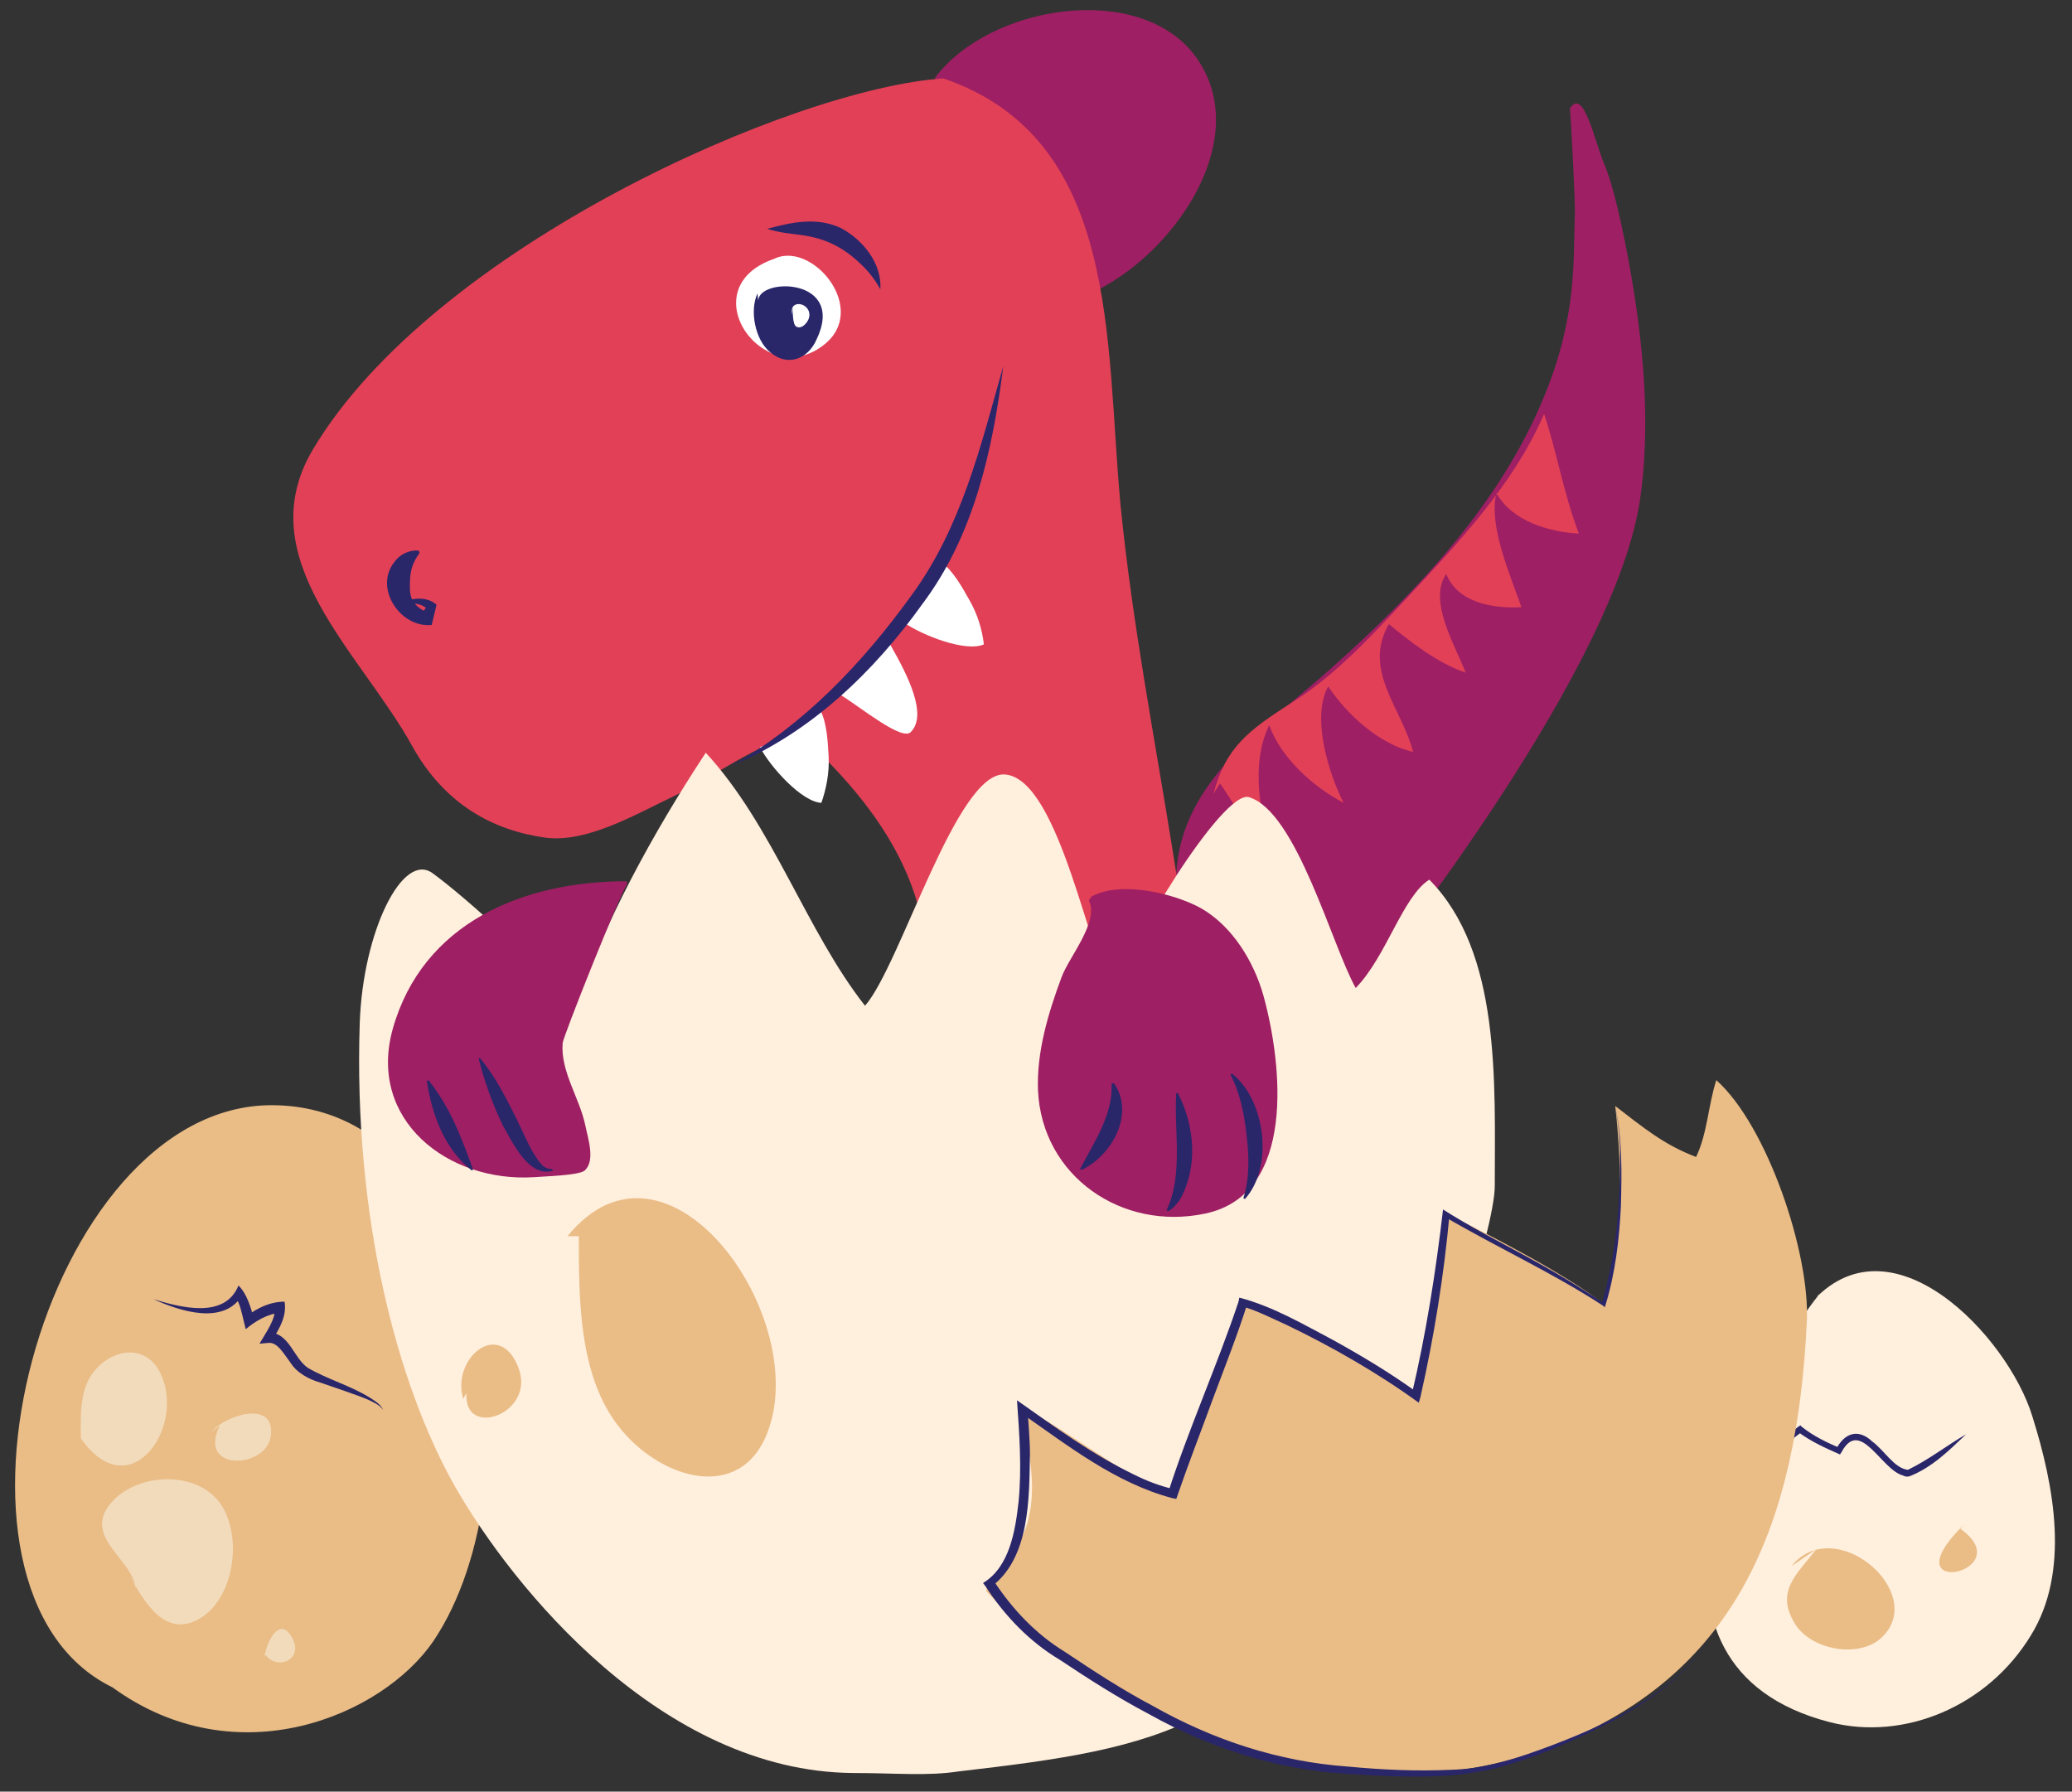 <?xml version="1.0" encoding="utf-8"?>
<!-- Generator: Adobe Illustrator 26.0.1, SVG Export Plug-In . SVG Version: 6.00 Build 0)  -->
<svg version="1.1" id="Izolovaný_režim" xmlns="http://www.w3.org/2000/svg" xmlns:xlink="http://www.w3.org/1999/xlink" x="0px"
	 y="0px" viewBox="0 0 256.3 221.6" style="enable-background:new 0 0 256.3 221.6;" xml:space="preserve">
<rect x="0" y="0" width="256.3" height="221.6" fill="#333333" stroke="none"/>
<style type="text/css">
	.st0{fill:#9E1F63;}
	.st1{fill:#537434;}
	.st2{fill:#E24057;}
	.st3{fill:#2A266A;}
	.st4{fill:#FFFFFF;}
	.st5{fill:#FFEFDD;}
	.st6{fill:#EABC86;}
	.st7{fill:#F2DBBB;}
</style>
<g>
	<g>
		<g>
			<g>
				<path class="st0" d="M115.6,9.7C122.3,0.6,141-2.4,147.9,7c7.1,9.8-2.1,23.7-12,28.8c-1.5-5.9-2.5-12.2-7.1-16.9
					C126.8,16.8,118.2,10.7,115.6,9.7"/>
				<path class="st0" d="M148.6,149.1c-1.5-3.5-0.4-21.6-1-25.5c-0.6-3.7-2.3-11.9-2.1-15.6c0.7-11.5,10.7-17.8,19-25.2
					c10.7-9.5,21.2-20.6,26.6-34c4-9.8,3.5-16.7,3.7-22.2c0.1-1.2-0.5-12.2-0.6-13.2c1.7-2.6,3,3.9,4.2,6.8c1.5,3.4,3,11.5,3.6,15.2
					c1.4,8.5,2.1,17.7,0.9,26.2c-3,21.1-31.4,56.7-33.5,59.5c-1.9,2.7-5.2,13.1-5.8,16.2c-0.7,3.5-5.6-14.5-5.8-11
					c-0.2,4-0.3,6.5-5,5.1"/>
				<path class="st1" d="M166.9,149.1"/>
				<path class="st2" d="M116.7,9.7c-18.5,1.2-63.1,20.9-78,45.9c-8,13.5,5.9,25.1,12.3,36.7c4,7.2,10,10.4,16.4,11.3
					c5.1,0.7,11.1-2.8,15.9-5.1c5.1-2.5,10.2-6.4,15.5-7.8c11.9,10.8,19.2,22.9,14.3,39.3c-3.8,12.7-20.5,26.9-34.2,22.2
					c7.6,14.1,23.4,19.7,39.5,17.4c5.6-0.8,11.7-3.3,16.7-6.2c7.6-4.3,13.1-5.3,13.5-14.3c1.2-29.4-7.1-57.4-10-86.7
					C136.7,42.1,138.6,17.2,116.7,9.7"/>
				<g>
					<path class="st3" d="M50.3,74.3c1.2-0.4,2.7-0.4,3.7,0.5c-0.2,0.8-0.4,1.7-0.6,2.5c-3.9,0.4-7.2-4.6-4.6-7.8
						c0.7-1,1.9-1.5,3-1.4l0.1,0.3c-1.1,1.5-1.2,2.6-1.2,4.2c0,0.7,0.1,1.4,0.5,1.9c0.4,0.6,1,1,1.7,1.2l-0.8,0.5
						c0.2-0.5,0.5-0.9,0.8-1.4l0.1,0.7c-0.6-0.8-1.7-0.9-2.7-0.9C50.3,74.6,50.3,74.3,50.3,74.3L50.3,74.3z"/>
				</g>
				<path class="st4" d="M103.9,85.9c2.6,1.6,7.8,5.9,8.8,4.6c2-2.1-0.3-6.8-2.6-10.8"/>
				<path class="st4" d="M111.8,77c2.3,1.6,7.7,3.7,9.9,2.7c-0.2-1.8-0.8-3.8-1.8-5.5c-0.9-1.6-2-3.6-3.5-4.7
					C116.2,71.2,112.8,76.1,111.8,77"/>
				<path class="st4" d="M96.1,31.9c-11.1,3.5-1.5,16.9,6,10.6c5.6-4.7-2.5-13.7-7.1-10"/>
				<path class="st3" d="M93.7,36.3c-1,2.1-0.3,5.7,1.5,7.2c2.1,1.9,4.7,1,5.8-1.5c3.7-7.7-7.2-7.7-7.2-4.8"/>
				<path class="st4" d="M98,38c0.1,0.5,0,2.1,0.5,2.4c0.7,0.4,1.5-0.6,1.6-1.2c0.3-1.8-2.6-2.3-2.1-0.3"/>
				<g>
					<path class="st3" d="M94.9,28.3c3-0.8,6.1-1.5,9.1-0.1c2.8,1.5,5.1,4.4,4.9,7.6c-0.7-1.3-1.6-2.4-2.6-3.3c-2-1.9-4.2-3-7-3.4
						C97.9,28.9,96.4,28.8,94.9,28.3L94.9,28.3z"/>
				</g>
				<path class="st2" d="M150.9,96.9c2.1,2.9,4.1,7,6.8,9.6c-1.8-5.1-3.1-12-0.7-16.8c1.5,4.1,5.4,7.6,9.2,9.6
					c-1.9-3.7-4-10.7-1.9-14.4c2.3,3.5,6.4,7.2,10.5,8.1c-1.4-5.4-6.3-10.1-3-15.8c2.8,2.3,6,4.8,9.5,6c-1.3-3.4-4.7-8.9-2.4-12.2
					c1.4,3.6,5.9,4.3,9.3,4.1c-1.4-4-4.1-10.1-3.1-14.1c2,3.5,6.5,4.8,10.2,5c-1.9-5-2.7-10-4.3-14.8c-3.8,8.8-10.7,16-17.1,22.9
					c-4.5,4.8-8.7,9.4-14.1,12.8c-5.3,3.4-8.2,5.5-9.7,11.3"/>
				<path class="st4" d="M94,92.4c1.3,2.5,5.2,6.8,7.6,6.9c0.6-1.7,1-3.7,0.9-5.7c-0.1-1.8-0.2-4.1-1-5.7
					C100.5,89.3,95.3,92.1,94,92.4"/>
				<g>
					<path class="st3" d="M90.5,94.7c9-5.1,16.2-12.7,22.2-21c6.2-8.4,8.6-18.5,11.4-28.4c-1.3,10.3-3.6,20.9-10,29.4
						C108.1,83.1,100.2,90.7,90.5,94.7L90.5,94.7z"/>
				</g>
			</g>
		</g>
	</g>
	<path class="st5" d="M225.1,160c-11.3,14.3-25.4,46.1,1.2,53c9.3,2.4,19.6-2,24.9-10.7c4.9-7.9,2.9-18.5,0.2-27.1
		c-3-9.9-17.6-25.4-27.5-13.9"/>
	<g>
		<path class="st6" d="M13.9,208.7c-24.4-11.9-8.6-72,19.7-72c27.3,0,33.4,46.4,20,66.3C47.3,212.2,29.3,219.9,13.9,208.7"/>
		<path class="st7" d="M16,194.8c1.8,3.3,4.4,7.9,8.7,5.4c4.1-2.4,5.2-9.4,3-13.5c-2.5-4.8-10.3-4.8-13.8-1
			c-3.9,4.3,2.3,6.9,2.9,10.7"/>
		<path class="st7" d="M27.2,176.3c-2.9,5.8,5.8,5.4,6.3,1.3c0.6-4.6-5.8-2.5-7.3-0.5"/>
		<path class="st7" d="M10,177.9c6.2,8.9,13.4-1.9,9.6-8.5c-1.7-2.9-5.3-2.7-7.7-0.1c-2.2,2.4-1.9,5.9-1.9,9"/>
		<path class="st7" d="M32.7,204.5c1.4,2.2,4.7,0.9,3.6-1.6c-1.7-3.7-3.7,0.8-3.6,2.6"/>
	</g>
	<path class="st6" d="M224.7,191.6c-2.5,3.2-5.1,5.2-2.7,9.2c2,3.3,8,4.4,10.8,1.7c5.7-5.5-5.8-15.4-11.2-8.8"/>
	<path class="st6" d="M242.9,188.6c-9.5,9.4,7.2,5.9-0.4,0.5"/>
	<g>
		<path class="st3" d="M212.2,185.6c3.1-3.3,6.6-6.4,10.2-9.1c0,0,0.3-0.2,0.3-0.2l0.2,0.2c1.4,1.1,3,1.9,4.7,2.6l-0.5,0.2
			c1-2,2.7-2.7,4.5-1c1.5,1.1,2.7,3.3,4.4,3.5c2.5-1.2,4.8-3,7.2-4.4c-2.1,2-4.2,4.1-7,5.2c-0.4,0.1-0.6,0-0.8-0.1
			c-2.7-0.7-5.3-7.2-7.6-2.9c0,0-0.2,0.3-0.2,0.3c-1.8-0.8-3.6-1.6-5.2-2.8l0.5,0C219.2,179.8,216,183.1,212.2,185.6L212.2,185.6z"
			/>
	</g>
	<g>
		<g>
			<path class="st5" d="M105.5,219.3c-23.7-0.2-42.1-23-49.2-35.4c-7.2-12.7-12.6-33.4-11.8-57.4c0.4-11.3,5.3-21.2,9-18.5
				c3.5,2.5,16,13.3,17.2,17.8C74.7,114,80.8,103,87.3,93.1c8.3,9,12.4,22,19.7,31.3c4.4-5,11.4-29.3,17.4-28.6
				c6.7,0.7,10.4,22.9,13.5,27.5c1.2-5.8,13.4-25.7,16.6-24.7c5.9,1.8,10.3,18.5,13.2,23.6c3.8-3.9,5.8-11.3,9.1-13.4
				c8.9,9,8.1,25.1,8.1,37.9c0,5.3-7.3,28.1-14.1,40.6c-14.4,26.6-27.2,28.9-52.2,31.8C114.7,219.7,110.8,219.3,105.5,219.3"/>
			<path class="st6" d="M122,196.8c16.4,17.5,46,29.5,72,18.4c20.3-8.7,28.3-25.9,29.5-51.8c0.4-8.4-4.9-24.2-11.2-29.8
				c-1,3.1-1.1,6.6-2.5,9.5c-4-1.5-6.6-3.7-10-6.3c0.9,8.1,1,16.9-1.4,24.5c-4.7-3.7-14.4-8.7-19.5-11.2c-1.7,9.4-2.2,13.6-3.7,22.5
				c-9.4-6-15.4-8.5-21.4-11.6c-3.7,8.7-6.3,15.1-8.5,24.3c-7.7-3.7-15-9.6-18.8-11.1c-1-0.4,2.2,7.1,0.8,13.3
				C126.4,192.2,122.3,194.5,122,196.8"/>
			<path class="st6" d="M70.2,152.9c12.3-15.1,30.1,9.8,24.8,24.1c-3.3,9-13.4,6-18.5-0.6c-4.9-6.3-4.9-15.6-4.9-23.5"/>
			<path class="st0" d="M135,110.9c3.6-2,10.2-0.4,13.5,1.4c3.9,2.2,6.6,6.6,7.8,10.9c2.3,8.4,4.1,24.5-7.2,26.9
				c-10.3,2.2-20.2-4.6-20.7-15.2c-0.2-4.8,1.3-9.7,2.9-14c0.9-2.5,4.7-6.9,3.4-9.5"/>
			<path class="st0" d="M77.5,109c-12.9,0-25.2,5.2-28.9,18.2c-3.2,11.3,6.8,19.1,17.5,18.4c1.1-0.1,5.4-0.2,6.2-0.8
				c1.4-1.2,0.4-4.1,0.1-5.6c-0.7-3.4-3.1-6.7-2.8-10.2c0.1-0.9,7-18.2,8-19.7"/>
			<g>
				<path class="st3" d="M137.8,134c2.6,3.7-0.2,8.9-4,10.7c0,0-0.2-0.1-0.2-0.1c1.7-3.3,4.1-6.7,3.9-10.6
					C137.6,134,137.8,134,137.8,134L137.8,134z"/>
			</g>
			<g>
				<path class="st3" d="M145.7,135.2c2.1,4.1,2.5,9.1,0.3,13.1c-0.4,0.6-0.9,1.2-1.5,1.5l-0.2-0.1c2.1-4.5,0.9-9.7,1.2-14.5
					C145.5,135.2,145.7,135.2,145.7,135.2L145.7,135.2z"/>
			</g>
			<g>
				<path class="st3" d="M152.4,132.8c4.1,3.2,5.2,11.5,1.6,15.5c0,0-0.2-0.1-0.2-0.1c0.8-2.5,0.7-5.2,0.4-7.8
					c-0.3-2.6-0.8-5.2-2-7.5C152.2,132.9,152.4,132.8,152.4,132.8L152.4,132.8z"/>
			</g>
			<g>
				<path class="st3" d="M59.4,130.9c1.9,2.3,3.2,4.9,4.5,7.5c0.9,1.8,1.6,3.7,2.8,5.3c0.4,0.5,0.8,0.9,1.6,0.9l0.1,0.2
					c-3,0.9-5-3.5-6.2-5.6c-1.3-2.7-2.3-5.5-3-8.3C59.2,130.9,59.4,130.9,59.4,130.9L59.4,130.9z"/>
			</g>
			<g>
				<path class="st3" d="M53,133.6c2.7,3.4,4,6.9,5.5,11c0,0-0.1,0.2-0.1,0.2c-3.4-2.6-5-7-5.6-11.1C52.9,133.7,53,133.6,53,133.6
					L53,133.6z"/>
			</g>
			<path class="st6" d="M57.7,172.3c-0.4,5.8,8.7,2.5,6.4-3.2c-2.4-6.1-8.3-1-6.8,3.9"/>
		</g>
		<g>
			<path class="st3" d="M212.2,201.5c-4.2,7.6-12.6,11.6-20.3,14.9c-2,0.8-4,1.5-6.1,2.1c-6.2,1.7-12.8,1.3-19.2,0.9
				c-8.6-0.5-17-3.2-24.5-7.4c-3.8-2-7.4-4.3-11-6.7c-3.7-2.2-6.8-5.4-9.2-9.1c0,0-0.3-0.4-0.3-0.4c3.3-2,4-6.5,4.4-10.1
				c0.4-4.1,0.1-8.3-0.2-12.5c4.7,3.3,9.3,6.7,14.5,9.2c1.6,0.8,3.2,1.4,4.9,1.8l-0.7,0.4c2.5-7.8,6.1-15.8,8.7-23.6
				c0,0,0.1-0.5,0.1-0.5c4.2,1.1,7.9,3.3,11.7,5.3c3.6,2,7.1,4.1,10.4,6.5l-0.8,0.3c1.8-7.6,3-15.3,3.9-23c3.3,2.1,6.8,3.9,10.3,5.8
				c3.3,1.8,6.5,3.7,9.6,5.8l-0.3,0.1c1.8-5.9,2.3-12.2,2.3-18.3c0-2.1-0.2-4.1-0.6-6.1c0.9,4,0.8,8.2,0.7,12.3
				c-0.2,4.1-0.7,8.3-1.9,12.2c0,0-0.1,0.3-0.1,0.3l-0.2-0.2c-6.3-4.1-13.1-7.2-19.6-11c0,0,0.6-0.3,0.6-0.3
				c-0.7,7.6-1.9,15.1-3.6,22.6l-0.2,0.7c-5.1-3.7-10.7-6.9-16.3-9.6c-1.8-0.8-3.7-1.8-5.5-2.3c0,0,0.6-0.4,0.6-0.4
				c-1.1,3.6-3,8.4-4.3,11.9c-1.5,4.1-3.1,8.2-4.5,12.3l-0.5-0.1c-7.1-1.9-12.9-6.5-18.8-10.6c0,0,0.9-0.5,0.9-0.5
				c0.1,1.9,0.3,3.8,0.3,5.7c-0.1,5.4,0,12.7-4.7,16.3c0,0,0.2-0.7,0.2-0.7c2.3,3.5,5.2,6.6,8.8,8.8c3.6,2.4,7.1,4.7,10.9,6.7
				c7.4,4.2,15.6,6.9,24.1,7.5c4.2,0.4,8.5,0.6,12.8,0.4c4.3-0.1,8.4-1.5,12.4-3C199.5,213,207.9,209.1,212.2,201.5L212.2,201.5z"/>
		</g>
	</g>
	<g>
		<path class="st3" d="M19,160.7c3.3,1,8.8,2.5,10.5-1.7c1.1,1.1,1.5,2.7,1.9,4.1c0,0-0.9-0.3-0.9-0.3c1.3-1,2.9-1.8,4.7-1.8
			c0.3,1.7-0.6,3.3-1.5,4.7c0,0-0.5-0.9-0.5-0.9c2.6,0,3.1,3.2,4.9,4.4c2.4,1.4,5.3,2.2,7.7,3.7c0.6,0.4,1.3,0.8,1.6,1.5
			c-0.4-0.6-1.1-0.9-1.7-1.2c-1.3-0.6-4.7-1.7-6.1-2.2c-1.4-0.4-2.9-1.2-3.7-2.5c-0.9-1.2-1.6-2.5-2.7-2.4l-1.1,0.1
			c0.8-1.4,2-3,1.9-4.4c0,0,0.6,0.6,0.6,0.6c-1.5,0.1-3,1-4.2,2c0,0-0.2-0.8-0.2-0.8c-0.3-1.2-0.5-2.4-1.1-3.2l0.8-0.1
			C27.6,163.9,22.3,162.2,19,160.7L19,160.7z"/>
	</g>
</g>
</svg>
